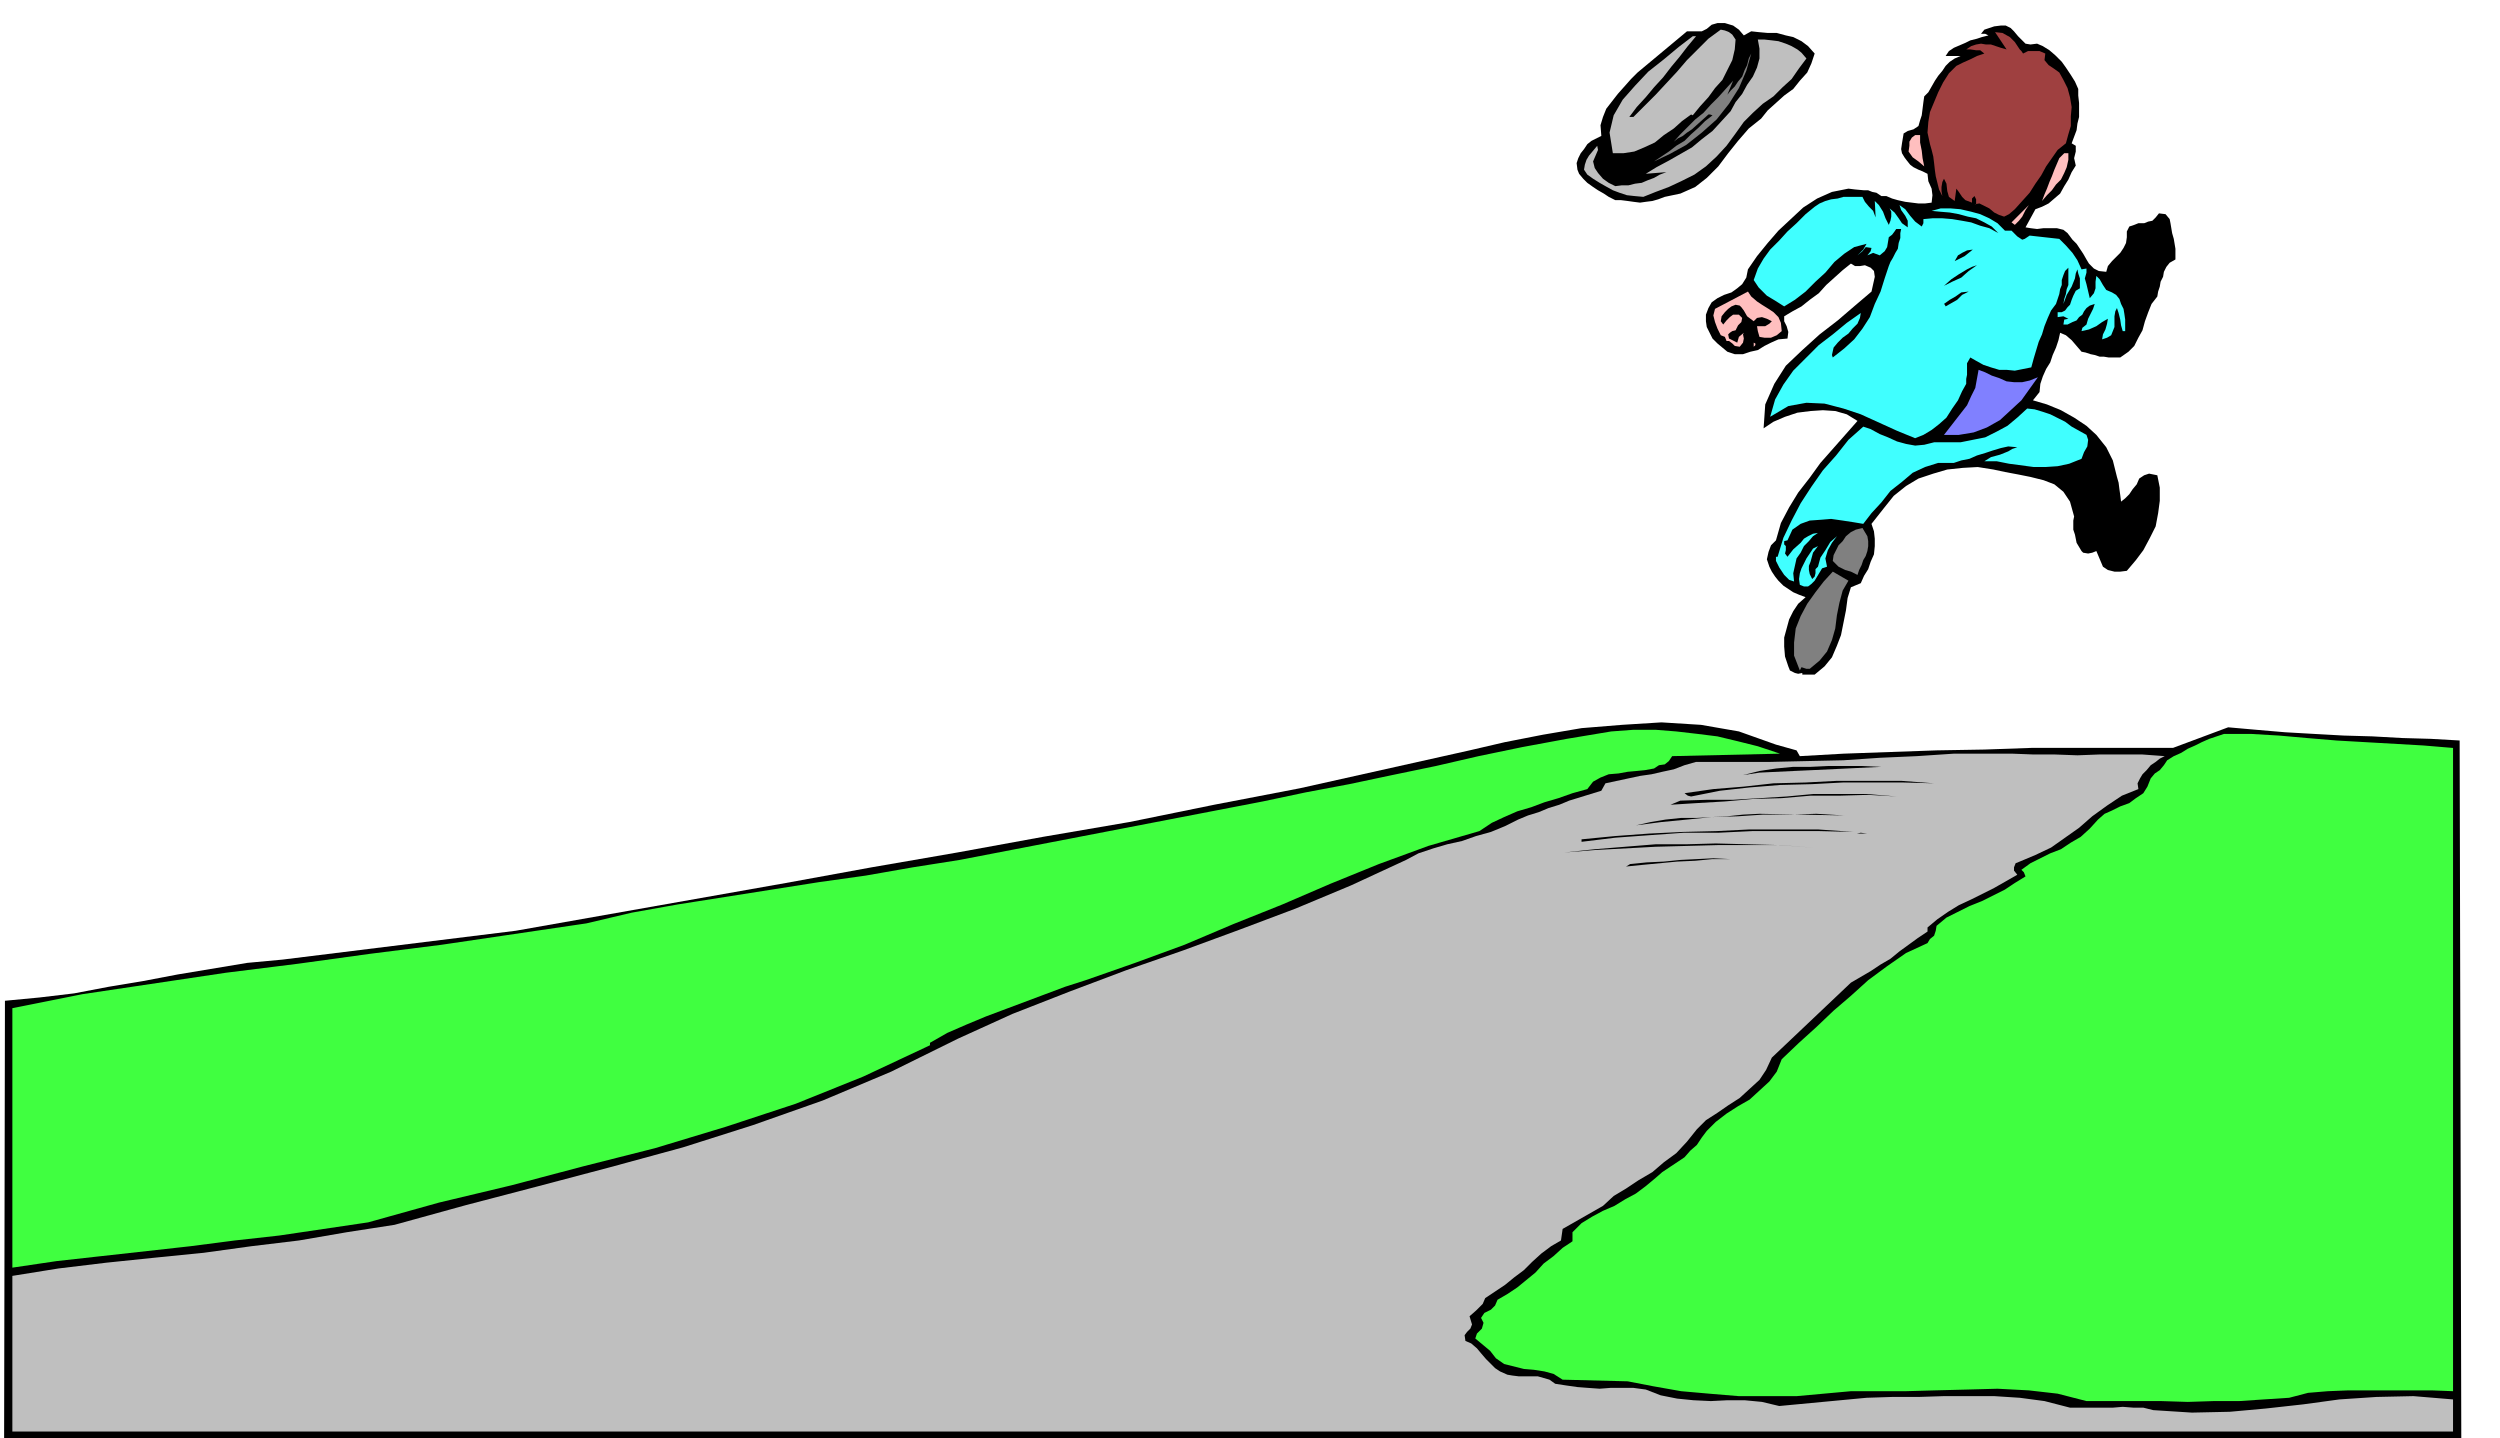 <svg xmlns="http://www.w3.org/2000/svg" fill-rule="evenodd" height="282.139" preserveAspectRatio="none" stroke-linecap="round" viewBox="0 0 3035 1746" width="490.455"><style>.brush1{fill:#000}.pen1{stroke:none}.brush2{fill:#bfbfbf}.brush4{fill:gray}.brush5{fill:#ffbfbf}.brush6{fill:#40ffff}</style><path class="pen1 brush1" d="m2117 43 9-5 9 1 11 1h11l11 3 9 2 10 5 8 6 8 9-4 12-5 11-9 10-8 10-11 8-10 9-10 9-8 10-15 12-13 15-12 15-12 16-14 14-14 11-18 8-19 4-8 3-7 2-8 1-7 1-8-1-7-1-8-1h-7l-8-4-6-4-7-4-6-4-7-5-5-5-5-6-2-5-1-8 2-6 3-6 4-5 4-6 5-4 6-3 6-3-1-13 3-10 4-10 7-9 7-9 8-9 8-9 8-8 60-50h18l6-3 6-5 7-2h9l10 3 7 5 6 7zm356 10 7 3 8 5 7 6 8 8 5 7 6 9 5 8 4 9v8l1 9v17l-2 8-1 8-3 8-3 8 5 3v7l-2 8 2 9-5 8-4 9-5 8-5 9-7 6-7 6-8 4-8 3-12 22 6 1 8 1 8-1h16l8 2 5 4 6 8 5 5 4 6 4 6 4 7 3 5 6 6 6 3 9 1 2-7 5-6 5-5 5-5 4-6 3-6 1-7v-7l3-6 6-2 5-2h7l5-2 5-1 4-4 4-5 8 1 5 6 1 5 1 6 1 6 2 7 1 6 1 6v13l-7 4-4 5-3 6-1 6-3 6-1 6-2 6-1 6-7 9-4 10-4 11-3 11-5 9-5 10-7 7-10 7h-14l-6-1h-5l-6-2-5-1-6-2-5-1-6-7-6-7-7-6-7-3-2 9-3 9-4 9-3 9-5 8-4 9-3 9-1 10-8 10 17 5 17 7 16 9 15 10 12 11 12 15 8 16 5 20 2 7 1 8 1 7 1 8 5-4 5-5 4-6 5-6 3-7 6-4 6-2 10 2 3 15v16l-2 15-3 16-7 14-8 15-9 12-11 13-8 1h-7l-8-2-6-4-8-19-5 2-5 1-6-1-2-2-6-10-2-10-2-6v-11l1-5-5-18-8-12-11-9-13-5-16-4-15-3-16-3-14-3-19-3-18 1-19 2-17 5-18 6-15 9-15 12-12 15-15 19 3 9 1 9v9l-1 10-4 9-3 9-5 8-4 9-12 5-4 13-2 15-3 15-3 15-5 13-6 14-9 11-12 10h-15v-2l-5 1-4-1-6-3-2-5-4-12-1-12v-11l3-11 3-11 5-10 6-9 9-8-8-3-7-3-6-4-6-4-6-6-4-5-4-6-3-6-3-9 2-9 3-8 6-6 6-21 10-19 11-18 14-18 13-18 15-17 15-17 15-17-13-8-14-4-15-1-15 1-16 2-15 5-14 6-12 8 2-29 11-25 14-22 20-19 21-19 22-17 21-18 20-17 2-9 2-9-1-7-4-4-7-3-6 1h-6l-5-3-10 8-10 9-10 9-9 10-11 8-10 8-11 6-10 6v6l3 6 2 7-1 8-11 1-9 4-8 4-8 5-9 2-9 3h-10l-9-3-6-5-6-5-6-6-3-6-4-8-1-7v-8l3-8 4-7 7-5 8-4 9-3 7-5 6-5 5-8 2-10 11-16 13-16 13-15 15-14 15-14 17-11 18-8 20-4 8 1 11 1h5l5 2 5 1 6 4h6l7 3 7 2 9 2 8 1 8 1h8l8-1 1-9-1-8-4-9-1-9-6-3-5-2-6-3-4-3-4-5-3-4-3-5-1-5 1-7 1-6 1-6 5-3 7-2 6-4 2-7 2-6 1-8 1-8 1-7 5-5 4-7 4-7 4-6 5-6 4-6 5-5 6-4 7-3h-18l4-6 6-4 7-3 7-3 6-3 8-2 6-2 8-2-4-2h-5l4-5 6-2 6-2 8-1h6l6 3 4 4 5 6 4 4 5 5 6 1 8-1z"/><path class="pen1 brush2" d="m2107 48-1 12-3 13-6 12-6 12-9 10-8 11-10 11-9 11-2-1-11 8-10 9-12 8-11 9-13 6-12 5-13 2h-13l-4-25 5-21 11-19 15-17 16-17 19-15 18-15 17-13h4l-10 12-10 13-10 12-10 13-11 12-10 12-11 12-9 12h5l14-14 13-13 13-14 13-14 12-14 13-13 13-13 15-11 5 1 5 2 4 3 4 6z"/><path class="pen1" style="fill:#9f4040" d="m2452 60 2 2 2 3 6-3h14l7 3-1 8 5 6 6 4 7 5 5 9 5 10 3 11 2 12-1 11v12l-3 10-3 11-10 8-7 10-7 10-6 11-7 10-7 11-9 10-9 10-7 6-6 3-6-2-6-3-6-5-6-3-6-3-6 1h2v-6l-2-4-3 3v5l-8-3-4-4-4-6-3-4-2 15-7-5-2-7-1-9-3-6-2 4-1 6v5l1 6-4-8-2-8-2-8-1-7-1-9-1-8-2-8-2-7-3-14 1-13 2-12 5-12 5-12 6-12 7-11 9-9 8-4 9-4 8-4 9-3-5-4h-5l-7-1h-5l6-4 6-2 6-1 6 1h6l6 2 6 2 7 2-14-21 9 1 9 5 6 6 6 9z"/><path class="pen1 brush2" d="m2193 71-9 12-9 13-11 10-11 11-13 9-12 11-11 11-10 14-11 15-12 13-13 12-14 10-16 8-15 7-16 6-15 6-11-1-9-1-9-3-8-3-9-5-7-4-8-5-7-5-4-6 1-6 2-6 3-5 10-12 1 5-3 7-3 7 2 8 4 6 6 7 7 5 8 4 8-1h8l8-2 8-1 7-3 8-3 7-4 8-3-25 2 13-8 15-8 14-8 14-8 12-10 13-10 11-12 11-12 6-11 8-10 6-11 7-10 5-11 3-11V59l-2-11h8l9 1 8 1 9 3 7 3 7 4 5 4 6 7z"/><path class="pen1 brush4" d="m2008 196 9-6 9-6 9-7 10-6 8-8 9-8 8-8 9-7-3-1h-2l-10 9-10 9-6 4-5 4-6 3-5 4 8-9 9-9 9-9 10-8 9-10 9-9 9-10 9-10-7 17 4-5 5-5 4-6 5-6 3-8 3-6 2-8 3-6-6 21-9 21-12 19-15 19-18 16-19 15-20 11-19 9z"/><path class="pen1 brush5" d="M2331 164v9l2 10 1 9 2 10-7-6-7-5-5-7 1-7v-5l3-5 4-3h6zm180 22v8l-2 9-3 7-4 8-6 6-5 7-6 6-6 7 3-8 3-7 3-8 3-7 3-8 3-7 3-7 6-6h5z"/><path class="pen1 brush6" d="m2277 264-1-20 5 5 5 8 3 8 4 8 2-5 1-5v-6l-2-4 6 5 5 7 4 6 7 5v-8l-3-6-5-7-2-6 7 5 6 8 6 7 8 6 2-4v-5l11-1h12l12 1 12 2 11 2 11 4 11 3 11 6-8-8-9-5-10-5-10-2-11-3-11-2-12-1-10-1 11-3h12l12 1 13 3 11 3 11 5 10 6 9 9h8l7 7 3 2 3 2 3-1 6-4 36 4 8 8 8 9 6 9 5 11 6-1v5l-2 7 2 7 4 17 5-6 2-6v-8l1-7 4 4 4 7 4 6 7 3 5 3 4 5 2 6 3 6 1 6 1 7v14h-3l-2-7-1-7-2-8-2-6-2 4-1 6v13l-2 5-2 5-5 3-6 2 1-6 3-6 2-7 1-6-7 4-7 5-9 4-9 2 1-4 5-4 2-7 3-6 3-6 2-6-6 2-4 3-3 4-2 4-4 3-3 4-5 2-6 3h-5l1-6 5-1-6-3-7 1v-6h5l4-2 3-4 3-3 2-6 2-5 3-6 5-3v-12l-2-6-1-5-2 5-1 6-2 5-2 5-6 10-4 11 1-6 2-6 1-6 2-5v-21l-4 4-2 5-2 6v6l-2 5-1 6-2 6-2 6-6 8-4 9-4 10-3 10-4 9-3 10-3 10-3 11-10 2-10 2-10-1h-9l-10-3-9-3-9-5-7-4-4 7v14l-1 5v6l-5 9-5 11-7 10-7 11-9 8-9 7-10 6-10 4-22-9-22-10-22-10-21-7-23-6-22-1-22 4-22 13 6-21 10-18 12-17 15-15 16-16 17-13 17-14 17-12-1 6-3 7-6 6-5 6-7 5-6 6-5 6-2 9 1 3 14-11 12-11 10-13 9-14 6-16 7-15 5-16 5-15 2-5 3-5 3-6 3-5 1-7 2-6v-6l1-5h-6l-2 3-3 4-4 3-1 6-1 6-3 5-6 5-8-3-7 3 4-5 1-4-7-1-4 5-6 5 7-7 4-7-15 4-12 8-12 10-11 13-12 11-12 12-13 10-13 8-11-7-10-6-10-10-6-9 5-14 7-12 8-11 11-11 10-11 11-10 11-11 11-9 6-4 7-3 7-2 8-1 7-2h23l3 6 5 6 5 5 3 8z"/><path class="pen1 brush5" d="m2446 273-4-3 21-21-4 6-4 8-4 5-5 5z"/><path class="pen1 brush1" d="m2395 303-5 4-5 4-6 3-6 3 4-7 5-3 6-3 7-1zm5 19-10 7-9 8-11 5-10 5 9-8 9-6 5-3 5-3 6-3 6-2z"/><path class="pen1 brush5" d="m2163 402-6 5-7 3h-8l-6-1-2-7-1-6h10l5-3 3-3-6-3-6-2-6 1-4 4-8-6-4-7-3-4-2-2-5-1-5 2-4 3-4 4-4 5-1 6 3 4 4-5 4-4 4-3h7l4 4-1 5-4 4-3 6-4 1-3 2-2 2 1 5 10 5 2-7 6-5-1 2 1 5-1 5-4 5-6-1-3-3-4-3h-3l-2-5-5-2-4-8-3-8-2-8 2-8 40-21 4 6 7 6 6 4 8 5 6 4 6 6 3 7 1 10z"/><path class="pen1 brush1" d="m2390 354-8 4-6 6-7 4-7 4-1-2-1-1 7-5 7-4 7-5 9-1z"/><path class="pen1 brush5" d="M2131 417v2l-2 2v-5l2 1z"/><path class="pen1" style="fill:#8080ff" d="m2474 458-10 14-10 14-13 12-13 12-16 9-16 6-18 3h-18l7-9 7-9 7-9 7-9 5-11 5-10 2-11 2-11 8 3 8 4 9 3 9 4 9 1h10l9-2 10-4z"/><path class="pen1 brush6" d="m2533 528 2 6-1 8-4 7-3 8-15 6-14 3-15 1h-14l-15-2-15-2-15-3h-15l8-5 11-3 5-2 5-2 5-3 6-2-11-1-9 2-10 3-9 3-10 3-9 4-10 2-9 3h-19l-16 5-15 7-13 11-14 11-11 14-12 13-10 13-12-2-13-2-14-2-12 1-14 1-11 4-10 7-6 13-4 1v4l2 2v5l-1 4 3 4 7-9 9-8 4-5 5-3 6-3 6-1-6 4-5 6-6 6-4 8-5 7-2 9-2 9 1 10-6-2-6-6-6-9-4-8v-5h2l7-23 10-21 11-21 13-20 14-20 16-18 15-19 18-16 9 3 11 6 10 4 11 5 11 3 11 2 11-1 12-3h32l15-3 15-3 14-7 13-7 12-10 12-11 9 1 10 3 9 3 10 5 8 4 8 6 9 5 9 5z"/><path class="pen1 brush4" d="m2267 651 1 6v6l-1 6-2 6-3 5-2 6-3 6-2 6-8-4-7-2-8-4-7-7 1-7 3-6 3-6 5-5 4-6 6-5 6-3 8-2 6 10z"/><path class="pen1 brush6" d="m2218 688-6 2-3 5-3 5-3 5-4 4-4 3h-5l-5-2-1-7 1-7 2-6 3-6 3-6 4-6 4-6 6-3-6 8-3 11-2 5v5l1 5 3 6 3-3 1-4v-5l3-3 3-11 6-9 6-10 8-7-6 8-5 9-3 10 2 10z"/><path class="pen1 brush1" d="m2537 661 5-2 1 2h-6z"/><path class="pen1 brush4" d="m2244 705-7 12-4 15-3 15-2 16-4 14-6 14-9 11-12 10h-4l-3-1-3-1-2 4-7-18v-16l2-17 6-15 8-15 10-14 10-13 11-12 19 11z"/><path class="pen1 brush1" d="m2181 911 4 7 53-3 56-2 57-2 58-1 57-2h172l67-25 34 3 35 3 35 2 36 2 35 1 36 2 35 1 35 2 2 847H5l1-531 42-4 42-5 42-8 42-7 42-8 42-7 42-7 43-4 283-35 328-58 104-19 104-18 104-19 105-18 103-21 104-20 103-23 103-23 43-10 46-9 47-8 49-4 48-3 48 3 46 8 45 16 25 7z"/><path class="pen1" d="m2161 915-131 3-4 6-5 4-7 1-6 4-11 2-10 1-11 1-11 2-12 1-10 4-9 5-7 9-18 5-17 6-17 5-16 6-17 5-16 7-15 7-15 10-62 18-60 22-59 24-58 25-60 24-59 25-60 22-60 21-25 8-24 9-24 9-24 9-24 9-24 10-23 10-21 12v3l-81 38-82 33-85 28-86 26-87 22-87 23-88 21-86 24-54 8-54 8-54 6-54 7-54 6-54 6-54 6-54 8v-315l85-17 87-13 87-13 88-11 87-12 87-11 88-13 88-13 55-13 56-10 57-9 57-9 57-9 57-8 57-10 57-9 368-71 52-11 53-10 52-11 53-11 52-12 53-11 54-10 54-9 27-2h27l25 2 26 3 24 3 25 6 24 6 27 9zm817-7v781l-26-1h-101l-25 1-24 2-23 6-31 2-30 2h-31l-31 1-32-1h-91l-35-9-35-4-38-2-37 1-39 1-36 1h-66l-33 3-33 3h-70l-36-3-34-3-34-6-31-6-79-2-11-7-11-3-13-2-12-1-12-3-12-3-10-7-7-9-18-15 2-6 6-6 2-7-3-6 4-6 8-4 5-5 3-7 12-7 12-8 11-9 11-9 10-11 12-9 11-10 12-8v-11l11-11 13-8 13-7 14-6 13-8 13-7 12-9 12-10 8-7 9-6 9-6 9-6 7-8 8-7 6-9 6-8 11-11 13-10 14-9 14-8 12-11 12-11 9-12 6-15 21-20 21-19 21-20 21-18 21-19 23-17 23-16 26-12 3-5 5-4 2-6 1-6 12-10 14-7 14-7 15-6 14-7 14-7 12-8 13-8-2-5-3-3 11-8 12-6 12-6 13-5 12-8 12-7 11-10 10-11 8-7 9-4 10-5 11-4 8-6 9-6 5-8 4-10 5-6 6-4 5-6 4-6 8-5 9-4 8-5 9-4 8-4 9-4 9-3 9-3h33l34 2 34 3 36 3 35 2 35 2 35 2 36 3z" style="fill:#40ff40"/><path class="pen1 brush2" d="m2628 918-6 3-5 4-6 4-5 6-5 5-3 5-3 6 1 7-20 8-18 12-18 13-16 14-17 12-17 12-19 9-19 8-5 2-2 5v4l4 5-14 8-14 8-14 7-14 7-15 7-13 8-13 9-12 10v5l-12 8-11 8-11 8-11 9-12 7-12 8-12 7-12 7-96 91-7 15-8 12-12 11-12 11-14 9-13 9-14 9-11 11-12 15-13 14-15 11-14 12-17 10-15 10-15 9-13 12-49 28-2 14-12 7-12 9-11 10-10 10-12 9-11 9-12 8-12 8-3 7-8 8-8 7 3 10-2 5-4 4-3 4 1 7 7 3 7 6 5 6 6 7 5 5 6 6 6 4 9 4 6 1 8 1h23l7 2 7 2 7 5 13 2 14 2 13 1 14 1 13-1h28l15 2 18 7 20 4 20 2 21 1 20-1h21l21 2 21 5 106-10 31-1h32l31-1h61l31 2 30 4 31 8h52l12-1 13 1h12l12 3 47 3 46-1 44-4 45-5 44-6 45-3 45-1 48 4v39H15v-189l56-9 58-7 58-6 60-6 58-8 58-7 58-10 58-9 87-24 88-23 87-23 88-24 85-27 85-30 83-35 81-40 66-30 69-27 69-26 69-24 68-25 69-26 67-28 67-31 15-8 18-6 17-5 18-4 17-6 18-5 17-7 16-8 12-5 13-4 12-5 13-4 12-5 13-4 13-4 13-4 5-9 14-3 14-3 14-3 14-2 13-3 14-3 13-5 14-4h90l44-1 45-1 44-3 45-2 45-3h71l26 1h26l27 1 26-1h53l27 2z"/><path class="pen1 brush1" d="m2284 931-21 1-21 1-21 1-21 1-22 1-21 1-21 1-20 3 20-5 20-3 21-2h21l21-1h42l23 1zm64 20-37-1h-74l-37 2-39 1-37 3-36 4-35 7-4-1-4-3 35-5 37-3 36-4 39-1 38-2h78l40 3zm-45 16-35-2-35 1h-35l-35 3-35 1-34 3-34 2-32 2 12-5 32-1h32l32-2 33-2 32-3h66l36 3zm3 1h7-7zm-67 22-34-2-32 1h-33l-30 2-32 1-30 3-31 3-31 4 18-4 18-3 19-2h19l18-1 19-1 19-2 20-1 103 2zm11 20-41-1h-82l-41 2h-42l-42 3-41 3-41 5v-3l41-4 41-3 41-2 41-1 40-2h83l43 3zm17 2h-13l5-1 8 1zm-67 17-39-3h-76l-37 1-38 1-37 2-37 2-37 3 37-4 37-3 37-3h37l36-1 38 1 39 1 40 3zm-59 18-21-3-20-1h-21l-21 2-22 1-21 2-21 2-20 2 5-3 20-2 21-1 20-2 20-1 20-1 20 1 20 1 21 3z"/></svg>
